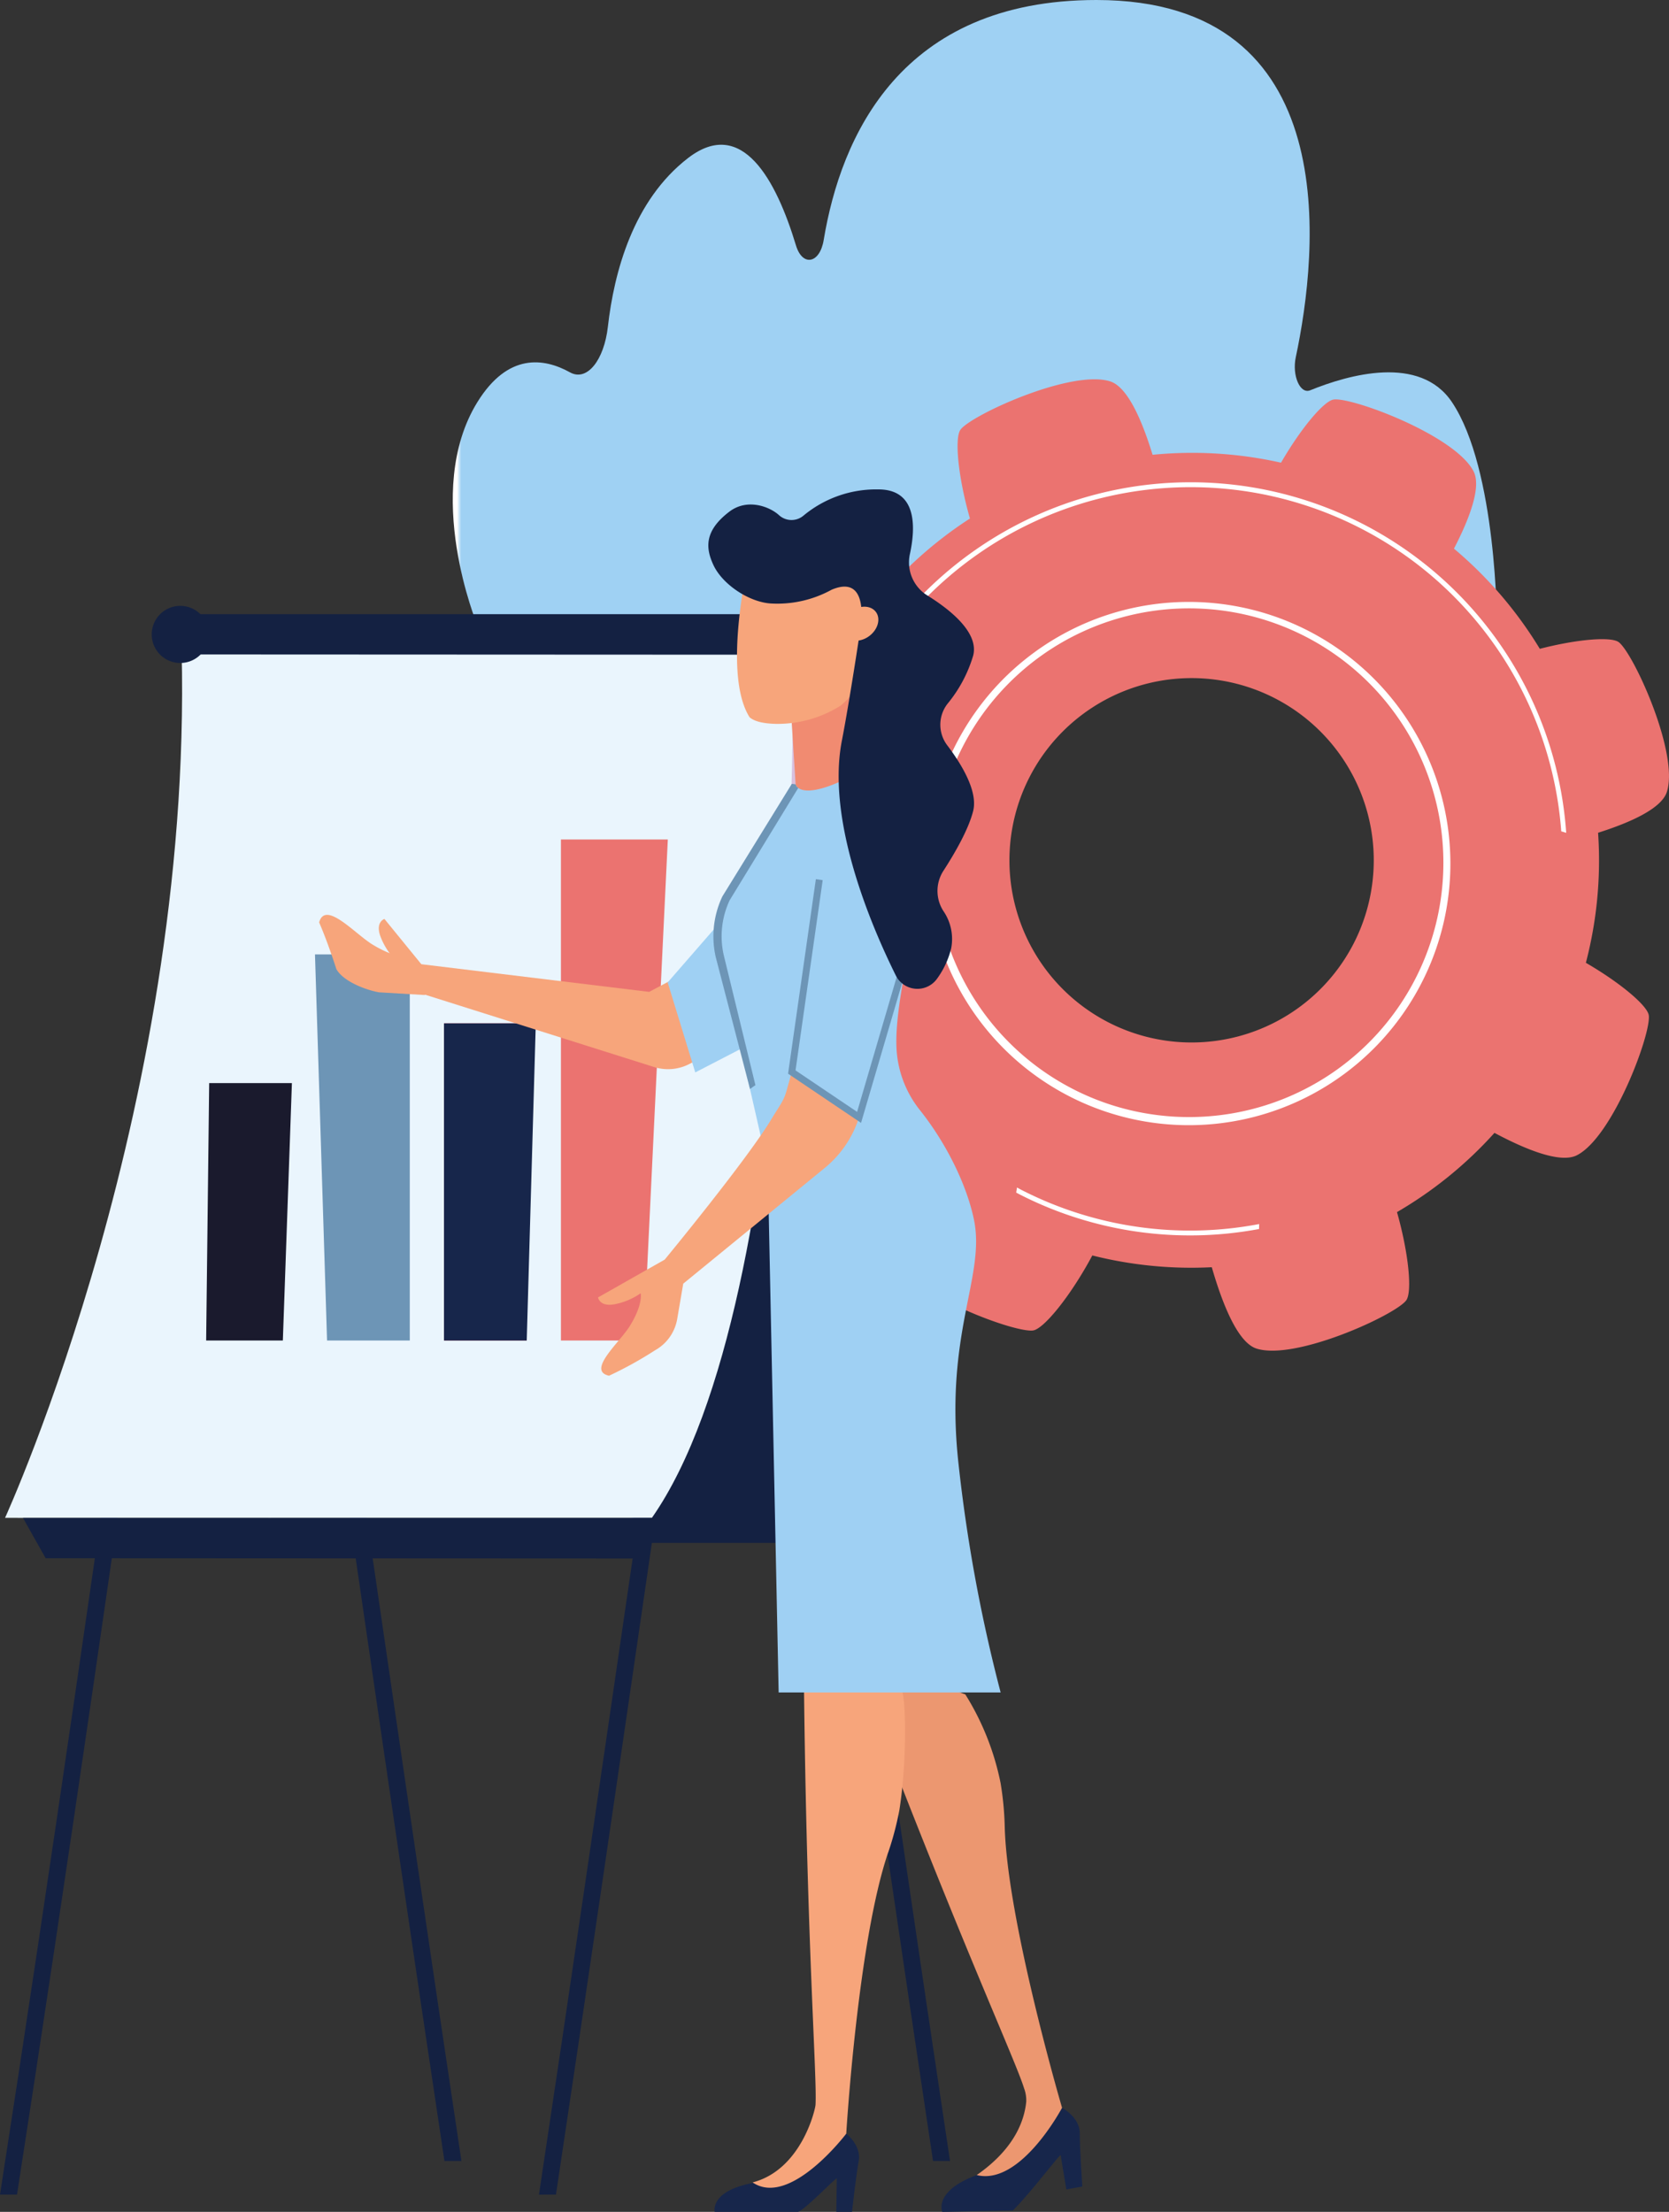 <svg xmlns="http://www.w3.org/2000/svg" xmlns:xlink="http://www.w3.org/1999/xlink" width="378.396" height="501.425" viewBox="0 0 378.396 501.425"><rect x="0" y="0" width="378.396" height="501.425" fill="#333333" stroke="none"/><defs><clipPath id="a"><path d="M84.1,188.172c-.889,5.364-4.813,6.1-6.288,1.221-4.481-14.819-12.224-29.243-24.467-19.8-12.444,9.6-16.774,25.851-18.18,38.267-.849,7.5-4.7,12.468-8.572,10.321-5.934-3.3-14.1-4.457-21.022,6.761-12.537,20.324,0,50.527,0,50.527h231.17s0-35.291-10.192-50.527c-7.257-10.85-23.437-6.251-32.155-2.7-2.289.931-4.145-3.348-3.268-7.479,5.052-23.781,11.332-81-45.186-81-44.436,0-57.96,31.015-61.841,54.41" transform="translate(0 -133.762)" fill="none"/></clipPath><linearGradient id="b" x1="0.029" y1="2.526" x2="0.033" y2="2.526" gradientUnits="objectBoundingBox"><stop offset="0" stop-color="#fff"/><stop offset="1" stop-color="#9fd1f3"/></linearGradient><clipPath id="c"><rect width="220.197" height="220.197" fill="none"/></clipPath><clipPath id="d"><rect width="245.382" height="390.478" fill="none"/></clipPath></defs><g transform="translate(-1275.618 -429.91)"><g transform="translate(1378.267 429.91)"><g transform="translate(0 0)"><g clip-path="url(#a)"><rect width="243.707" height="141.709" transform="translate(-6.965 0)" fill="url(#b)"/></g></g></g><g transform="translate(1433.817 515.9)"><g clip-path="url(#c)"><path d="M4.6,76.1c.454,2.429,7.765,8.433,17.08,13.41a91.857,91.857,0,0,0-1.8,26.766c-8.892,2.492-18.011,6.052-19.4,10.406-2.825,8.838,7.735,31.757,10.978,33.979,2.076,1.422,11.8.435,22.113-2.767A91.822,91.822,0,0,0,50.7,178.2c-4.54,8.067-8.5,17.068-6.4,21.143,4.252,8.247,27.926,16.986,31.79,16.264,2.421-.452,8.4-7.719,13.362-16.991a91.709,91.709,0,0,0,27.086,2.666c2.477,8.579,5.936,17.1,10.134,18.444,8.837,2.825,31.756-7.735,33.979-10.978,1.323-1.93.564-10.476-2.124-19.959a91.862,91.862,0,0,0,22.1-17.959c7.378,3.934,15.04,6.954,18.709,5.063,8.247-4.252,16.985-27.925,16.263-31.789-.406-2.177-6.32-7.224-14.248-11.832a91.78,91.78,0,0,0,2.768-29.479c7.537-2.394,14.407-5.539,15.6-9.272,2.825-8.838-7.735-31.757-10.978-33.979-1.784-1.223-9.227-.663-17.834,1.553a91.809,91.809,0,0,0-19.463-22.706c3.62-7,6.233-14.054,4.444-17.527C171.638,12.612,147.965,3.873,144.1,4.595c-2.182.407-7.25,6.35-11.866,14.306a91.854,91.854,0,0,0-29.12-1.791c-2.43-7.935-5.694-15.388-9.6-16.636C84.681-2.35,61.762,8.211,59.539,11.453c-1.329,1.939-.555,10.561,2.165,20.1A91.777,91.777,0,0,0,40.871,50.073c-7.763-4.266-16.127-7.769-20.012-5.767C12.613,48.559,3.873,72.233,4.6,76.1m126.179-3.829A41.3,41.3,0,1,1,75.192,90.225a41.3,41.3,0,0,1,55.582-17.958" transform="translate(0 0)" fill="#eb7370"/><path d="M123.328,53.8a59.312,59.312,0,1,1-27.6,2.148,59.374,59.374,0,0,1,27.6-2.148m-18.512,115.3a57.661,57.661,0,1,0-17.072-5.612,57.247,57.247,0,0,0,17.072,5.612" transform="translate(-2.682 -2.602)" fill="#fff"/><path d="M30.756,88.049c.325.216.647.436.961.668a84.248,84.248,0,0,1,165.559,14.966l.009,0c.375.1.745.211,1.112.334A85.342,85.342,0,0,0,30.756,88.049" transform="translate(-1.508 -1.205)" fill="#fff"/><path d="M131.005,200.946A83.826,83.826,0,0,1,77.094,193.2c-.339-.173-.66-.364-1-.541-.045.385-.111.766-.176,1.15.227.119.444.249.673.366a84.919,84.919,0,0,0,54.391,7.893q0-.559.019-1.118" transform="translate(-3.724 -9.449)" fill="#fff"/></g></g><g transform="translate(1275.618 540.857)"><g clip-path="url(#d)"><path d="M148.166,327.145h3.852c-7.061-46.963-13.942-94.186-20.606-139.916-4.486-30.787-9.125-62.622-13.787-94.163l-3.768.557c4.662,31.536,9.3,63.369,13.785,94.155,6.637,45.55,13.492,92.583,20.523,139.367" transform="translate(63.37 51.797)" fill="#142142"/><path d="M77,327.145h3.853C73.8,280.182,66.915,232.959,60.251,187.229c-4.486-30.787-9.125-62.622-13.785-94.163l-3.77.557c4.662,31.536,9.3,63.369,13.785,94.155C63.118,233.328,69.973,280.361,77,327.145" transform="translate(23.763 51.797)" fill="#142142"/><path d="M158.567,220.95c-32.191-66.232-32.193-195.618-32.193-195.618L95.875,220.95Z" transform="translate(53.361 14.099)" fill="#d8c0de"/><path d="M3.856,332.559C15.622,256.7,26.091,183.449,37.157,106l3.712-8.433L37.1,97.029l-3.712,8.433C22.293,183.1,11.8,256.511,0,332.559Z" transform="translate(0 54.003)" fill="#142142"/><path d="M82.354,332.562c7.106-47.248,14.032-94.77,20.735-140.779,4.488-30.8,9.129-62.65,13.793-94.2l-3.768-.557c-4.665,31.556-9.305,63.408-13.794,94.211-6.729,46.188-13.684,93.9-20.818,141.328Z" transform="translate(43.692 53.999)" fill="#142142"/><path d="M143.609,206.63,120.989,57.816,90.831,196.076l3.944,10.553Z" transform="translate(50.553 32.178)" fill="#142142"/><path d="M40.623,20.944c29.611-4.983,138.7,2.406,138.7,2.406s3.038,149.07-31.936,199.1c-35.659.03-146.652,0-146.652,0S44.611,126.544,40.623,20.944" transform="translate(0.41 10.696)" fill="#eaf5fd"/><path d="M3.353,149.8l5.134,9.125,136.472.064,1.88-9.19Z" transform="translate(1.866 83.375)" fill="#142142"/><path d="M26.508,18.17,27.882,27.3l136.47.062.629-9.19Z" transform="translate(14.753 10.112)" fill="#142142"/><path d="M108.894,23.435a6.475,6.475,0,1,0,6.474-6.475,6.475,6.475,0,0,0-6.474,6.475" transform="translate(60.607 9.439)" fill="#142142"/><path d="M22.1,23.435a6.475,6.475,0,1,0,6.475-6.475A6.475,6.475,0,0,0,22.1,23.435" transform="translate(12.298 9.439)" fill="#142142"/><path d="M47.416,144.82H30.027l.685-58.356H49.469Z" transform="translate(16.712 48.123)" fill="#1a1a2d"/><path d="M67.373,155.253H48.616L45.878,67.72H67.373Z" transform="translate(25.534 37.69)" fill="#6d95b6"/><rect width="18.757" height="71.902" transform="translate(100.665 121.041)" fill="#e13f55"/><path d="M83.428,149.664H64.671v-71.9h20.81Z" transform="translate(35.994 43.279)" fill="#17264b"/><path d="M100.463,164.568H81.7V50.983h24.234Z" transform="translate(45.474 28.375)" fill="#eb7370"/><path d="M164.467,235.7s4.022,2.129,4.016,5.775.576,12.073.576,12.073l-3.619.655-1.286-7.727c-.1-.5-6.492,8.163-10.842,12.512l-16,.31s-2.213-4.967,8.734-8.676S164.467,235.7,164.467,235.7" transform="translate(76.323 131.181)" fill="#17264b"/><path d="M158.779,208.509a69.281,69.281,0,0,0-.94-9.764,60.184,60.184,0,0,0-7.991-20.078c-3.924-1.455-7.679-3.27-11.685-4.855a105.292,105.292,0,0,0-14.171-4.021q.294.808.6,1.622c23.431,61.824,36.533,89.9,38.575,96.546a7.684,7.684,0,0,1,.489,3.079c-.338,3.208-1.831,10.066-11.224,16.595,9.973,2.486,19.347-15.251,19.347-15.251s-12.505-42.6-13-63.872" transform="translate(69.009 94.499)" fill="#ec9770"/><path d="M115.32,37.4l1.063,16.8,16.406-3.393-1.971-22.836Z" transform="translate(64.183 15.569)" fill="#f18b71"/><path d="M115.973,49.242c-2.4-.073-4.62-.465-5.781-1.5-6.916-11.02.962-40.726.962-40.726l25.093,4.5.8,19.907a16.718,16.718,0,0,1-6.271,13.732,26.825,26.825,0,0,1-14.8,4.092" transform="translate(59.747 3.903)" fill="#f7a57b"/><path d="M133.952,239.463s3.452,2.715,2.821,6.175-1.53,11.564-1.53,11.564h-3.551l.109-7.559c-.009-.493-7.615,7.559-8.9,7.559H104.109s-1.248-5.1,9.785-6.737,20.058-11,20.058-11" transform="translate(57.92 133.276)" fill="#17264b"/><path d="M140.386,215.759a69.235,69.235,0,0,0,2.5-9.486c1.5-9.355,1.631-22.463.73-26.7-3.175-2.724-7.333-.629-10.541-3.5a105.164,105.164,0,0,0-11.9-8.686c0,.573,0,1.15,0,1.729.542,66.113,3.094,96.991,2.707,103.933-.059,1.062-3.193,14.724-14.267,17.589,8.494,5.789,21.233-11.05,21.233-11.05s2.615-43.7,9.528-63.824" transform="translate(61.014 93.158)" fill="#f7a57b"/><path d="M122.219,46.781,106.456,72.538a20.157,20.157,0,0,0-1.445,13.123l10.013,43.951a38.716,38.716,0,0,1,.956,7.766L118.371,252.6H168.7a356.845,356.845,0,0,1-9.579-52.1c-3.194-29.36,6.152-42.131,3.549-54.982-1.535-7.571-6.043-17.156-12.389-25.082a24.368,24.368,0,0,1-5.216-14.68c-.535-21.792,22.288-81.958.5-67.318s-23.35,8.346-23.35,8.346" transform="translate(58.165 20.129)" fill="#9fd0f3"/><path d="M131.032,84.854l-1.183,4.225c-.657,2.347-1.493,3.235-3.395,6.382-5.546,9.252-24.237,31.914-24.237,31.914l-15.108,8.567s.311,2.181,3.737,1.558a15.53,15.53,0,0,0,5.92-2.494s.626,2.484-2.492,7.476c-2.329,3.73-9.8,10.083-4.673,11.215a86.582,86.582,0,0,0,10.407-5.756,10.062,10.062,0,0,0,5.048-7.115l1.367-8L138.5,106.6a24.255,24.255,0,0,0,7.675-11.148l.107-.321Z" transform="translate(48.482 47.227)" fill="#f7a57b"/><path d="M66.415,71.436c-.761.051-3.375-.022-7.83-2.746-4-2.442-10.69-10.107-12.1-5.017,2.056,4.734,3.9,10.578,3.9,10.578,1.527,2.722,6.371,4.66,9.649,5.267l10.381.616s3.716-3.761,3.921-3.909l-1.086-1.885a22.655,22.655,0,0,1-6.83-2.906" transform="translate(25.871 34.487)" fill="#f7a57b"/><path d="M131.332,112.014l-16.546-11.15,6.3-44.1,1.549.223-6.159,43.126,13.961,9.408,10.3-35.11,1.5.441Z" transform="translate(63.886 31.593)" fill="#6d95b6"/><path d="M131.125,22.74a25.565,25.565,0,0,1-13.544,3.132c-4.958-.184-11.171-4.239-13.262-8.739-1.762-3.795-2.148-7.738,3.7-12.149,4.008-2.979,8.988-1.113,11.134.819a4.207,4.207,0,0,0,5.577.151A25.771,25.771,0,0,1,141.718,0c8.728,0,8.486,8.465,7.16,14.611a8.835,8.835,0,0,0,3.912,9.411c5.182,3.208,11.777,8.44,10.421,13.67a30.979,30.979,0,0,1-5.8,10.887,7.734,7.734,0,0,0-.075,9.431c3.221,4.248,6.992,10.418,5.876,14.884-1.057,4.229-4.209,9.655-6.746,13.57a8.412,8.412,0,0,0-.008,9.109,11.2,11.2,0,0,1,1.77,8.471,19.584,19.584,0,0,1-3.185,6.854,5.471,5.471,0,0,1-9.375-.722c-5.717-11.539-15.724-35.155-12.23-53.169,1.753-9.033,4.14-24.972,4.14-24.972s2.582-13.137-6.452-9.294" transform="translate(57.423)" fill="#142142"/><path d="M141.3,82.631l-19.213,9.956a10.53,10.53,0,0,1-7.778.761L61.466,76.66V69.989l51.5,6.253,16.109-8.564Z" transform="translate(34.21 37.666)" fill="#f7a57b"/><path d="M130.047,17.941c-1.388-1.343-3.986-1.088-5.8.568s-2.165,4.089-.777,5.432,3.986,1.09,5.8-.568,2.165-4.089.777-5.432" transform="translate(68.244 9.506)" fill="#f7a57b"/><path d="M125.389,87.812l-5.323-32.857L97.249,81.178l6.256,20.4,21.742-11.246c-.651-2.509,0,0,.142-2.523" transform="translate(54.126 30.586)" fill="#9fd0f3"/><path d="M112.208,112.052c.609-.444.609-.444,1.228-.861l-7.182-29.478a19.273,19.273,0,0,1,1.331-12.428L123.149,43.8c-.507-.361-.349-.308-.6-.763-.056-.1-.7-.129-.862-.156L105.943,68.4a21.192,21.192,0,0,0-1.51,13.732" transform="translate(57.833 23.869)" fill="#6d95b6"/><path d="M58.987,71.92a4.034,4.034,0,0,1-.772.173c.339.582.641,1.18.921,1.784,1.922,1.511,3.793,3.085,5.7,4.618.775-1.3,1.868-3.124,1.967-3.239L56.45,62.556s-2.1.672-.911,3.946a15.528,15.528,0,0,0,3.448,5.418" transform="translate(30.709 34.816)" fill="#f7a57b"/></g></g></g></svg>